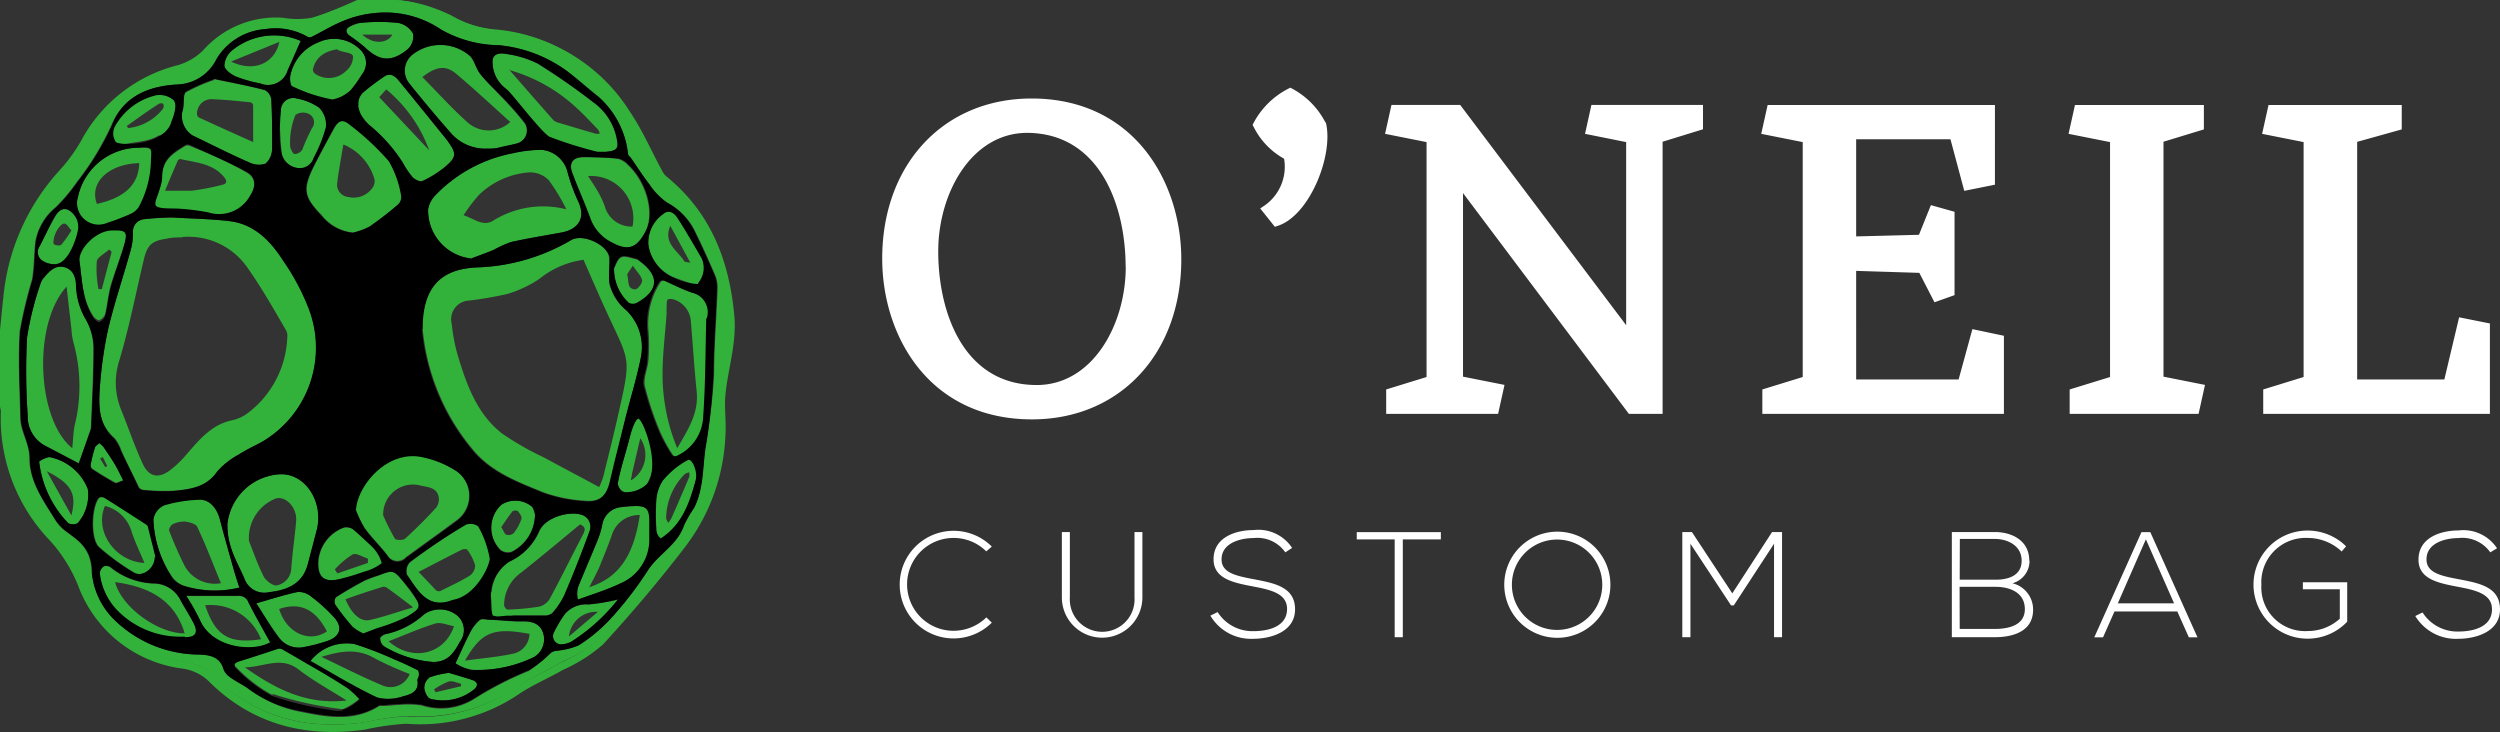 <svg xmlns="http://www.w3.org/2000/svg" viewBox="0 0 203.04 59.45"><rect x="0" y="0" width="203.04" height="59.45" fill="#333333" stroke="none"/><defs><style>.cls-1, .cls-3 { fill: none; } .cls-2 { clip-path: url(#clip-path); fill: #32b23a; } .cls-3 { stroke: #32b23a; stroke-miterlimit: 10; stroke-width: 0.6px; } .cls-4, .cls-5 { fill-rule: evenodd; } .cls-5 { fill: #000; } .cls-6 { fill: #fff; }</style><clipPath id="clip-path"><path class="cls-1" d="M0 0h203.04v59.45H0z"/></clipPath></defs><title>logo003</title><g id="Layer_2" data-name="Layer 2"><g class="cls-2"><path class="cls-3" d="M32.29.31a11.2 11.2 0 0 1 1.52.24 12.53 12.53 0 0 1 2.76 1 9.45 9.45 0 0 0 3.87 1.22 13.93 13.93 0 0 1 10.49 6.5c1 1.48 1.7 3.12 2.55 4.68a2 2 0 0 0 .43.6c3.52 2.83 5 6.65 5.42 11 .23 2.24-.5 4.31-.71 6.46-.11 1.07.07 2.16 0 3.23a15.62 15.62 0 0 1-3.22 9c-2.09 2.73-4.32 5.36-6.65 7.9a12.79 12.79 0 0 1-3.17 2c-1.25.72-2.61 1.28-3.78 2.1a14 14 0 0 1-8.8 2.24 21.85 21.85 0 0 0-3.47.49c-4.73.64-8.94-.43-12.38-3.87a4.12 4.12 0 0 0-2.32-1.1 10.15 10.15 0 0 1-8.13-6.35 12.5 12.5 0 0 0-2.47-4A14 14 0 0 1 .37 33.42 2.44 2.44 0 0 0 .3 33v-6.18c.09-.85.16-1.7.26-2.54a17.42 17.42 0 0 1 4.38-10.11 14.15 14.15 0 0 0 1.91-2.59 12 12 0 0 1 7.68-6 5.15 5.15 0 0 0 2.17-1.27 7.62 7.62 0 0 1 6.24-2.57 7.22 7.22 0 0 0 2.43 0c1.3-.35 2.53-.92 3.8-1.39z"/><path class="cls-4" d="M14.22 9.29a2.63 2.63 0 0 0 .09-.35c0-.19-.26-.27-.29-.08a4.17 4.17 0 0 1-1.19 1.94.15.15 0 0 0 .17.2 2.18 2.18 0 0 0 .82-.62c.22-.27.22-.66.4-1a.14.14 0 0 0 0-.17M10 11.26c-.14 0-.51.12-.59 0-.14-.32.08-.68.16-1a.15.15 0 0 0-.29-.08c-.11.41-.35.84-.11 1.25s.56.16.82.15.19-.31 0-.3M41.51 49.77l-.74.08c-.14 0-.54.17-.6 0a5.35 5.35 0 0 1-.07-1.59.15.15 0 0 0-.3 0v.45a3.2 3.2 0 0 0 0 .59 1.71 1.71 0 0 0 .15.79.49.49 0 0 0 .46.14c.36 0 .73-.1 1.09-.14.19 0 .19-.32 0-.3"/><path class="cls-4" d="M32.16 0a11.06 11.06 0 0 1 1.52.23 12.51 12.51 0 0 1 2.77 1 9.44 9.44 0 0 0 3.88 1.17 13.93 13.93 0 0 1 10.51 6.47c1 1.47 1.71 3.11 2.57 4.67a2 2 0 0 0 .44.6c3.54 2.82 5 6.62 5.47 11 .24 2.24-.48 4.31-.68 6.46-.1 1.07.08 2.16 0 3.23a15.61 15.61 0 0 1-3.18 9c-2.08 2.74-4.3 5.38-6.62 7.92a12.84 12.84 0 0 1-3.16 2c-1.25.72-2.6 1.29-3.77 2.12a14 14 0 0 1-8.81 2.28 21.9 21.9 0 0 0-3.46.51c-4.73.66-8.94-.39-12.4-3.82a4.1 4.1 0 0 0-2.34-1.1 10.15 10.15 0 0 1-8.16-6.31 12.52 12.52 0 0 0-2.49-4A14 14 0 0 1 .38 33.25a2.53 2.53 0 0 0-.07-.44v-6.16c.08-.85.15-1.7.24-2.54A17.42 17.42 0 0 1 4.87 14a14.24 14.24 0 0 0 1.9-2.6 12 12 0 0 1 7.65-6 5.15 5.15 0 0 0 2.16-1.28 7.62 7.62 0 0 1 6.23-2.6 7.18 7.18 0 0 0 2.43 0A40.41 40.41 0 0 0 29 0zM7.49 46.6a6.19 6.19 0 0 0 2 3.91 9.89 9.89 0 0 0 6.69 2.65c.85 0 1.71.14 2 1.2a1.34 1.34 0 0 0 .53.64c.5.35 1.09.59 1.57 1a10.07 10.07 0 0 0 4.2 1.83c2.15.44 4.31.8 6.33-.49h.28c.46 0 .92-.08 1.38-.09a7.4 7.4 0 0 1 1.78.05 5.07 5.07 0 0 0 4.19-.48 28.43 28.43 0 0 1 4.5-2.32 9.54 9.54 0 0 0 1.77-1.5 1.06 1.06 0 0 1 .4-.16 5.9 5.9 0 0 0 1.89-.43 12.88 12.88 0 0 0 2.54-2.13 29.46 29.46 0 0 0 3-3.87c.88-1.38 2.5-2.13 3-3.77a11 11 0 0 1 .8-1.38c.77-1.51.7-3.17.92-4.79a48.79 48.79 0 0 0 .74-6.06c0-2.29.2-4.57.28-6.85a2.7 2.7 0 0 0-.15-1.11c-.54-1.28-1.12-2.54-1.73-3.78a5.25 5.25 0 0 0-2.19-2.21A5.63 5.63 0 0 1 52.76 15c-.53-.68-1-1.41-1.48-2.12-.08-.12-.24-.23-.26-.35a7.23 7.23 0 0 0-2.42-4.66c-.66-.54-1.3-1.11-2-1.65a11.13 11.13 0 0 0-6.05-2.53 9.77 9.77 0 0 1-4.71-1.27 8.09 8.09 0 0 0-5.41-1.35 8.67 8.67 0 0 0-2.43.59c-.93.37-1.8.9-2.7 1.35A.37.37 0 0 1 25 3a5.21 5.21 0 0 0-3.49-.62 5 5 0 0 0-3.95 2.42 3.7 3.7 0 0 1-3.24 2.08C12 7 10 7.86 9.05 10.15a22.87 22.87 0 0 1-2.81 4.62 14.3 14.3 0 0 1-1.72 2.05 4.64 4.64 0 0 0-1.65 2.76c-.13 1-.09 2.11-.28 3.14a37 37 0 0 0-1 4.19c-.14 2.32 0 4.66.05 7 0 1.13.75 2.09.74 3.31 0 1.93 1.18 3.5 2.15 5.09a3.58 3.58 0 0 0 .91.91c1 .74 2 1.41 2 3.36"/><path class="cls-4" d="M14 17.66c1.44.09 3.06.11 4.66.3 2 .25 3.33 1.63 4.37 3.23a18.36 18.36 0 0 1 2 3.71 8.86 8.86 0 0 1-3.78 11c-.61.35-1.25.66-1.83 1a6.19 6.19 0 0 0-1.74 1.37c-.89 1.29-2.21 1.45-3.53 1.58a16.23 16.23 0 0 1-2.48-.07.51.51 0 0 1-.37-.2c-.49-1-1-2-1.44-3a3.15 3.15 0 0 0-.55-1C8 34.46 8 33 8.11 31.48a33.82 33.82 0 0 1 .65-4.65c.52-2.2 1.25-4.35 1.86-6.53a5.43 5.43 0 0 0 .18-1.41 1 1 0 0 1 .93-1.09c.69-.08 1.4-.09 2.28-.14m.8 1.62c-.43 0-.87 0-1.3.11-1.19.17-1.55.52-1.83 1.69-.65 2.75-1.19 5.52-2 8.23a5.83 5.83 0 0 0 .17 4c.59 1.46 1.09 2.95 1.75 4.37.49 1.06 1.27 1.21 2.2.52a9 9 0 0 0 1.44-1.4c1-1.16 2-2.32 3.58-2.66a3.35 3.35 0 0 0 1.18-.5 8.07 8.07 0 0 0 3.33-6.21 1 1 0 0 0-.08-.57c-1-1.73-2-3.49-3.18-5.16a5.82 5.82 0 0 0-5.27-2.45M34.29 26.71c0-3.34 1.5-4.86 4.45-5a16 16 0 0 0 7.6-2.21c.94-.55 3 .36 3.13 1.42.09.68-.05 1.39 0 2.07a4.09 4.09 0 0 0 1.42 2.24 4.17 4.17 0 0 1 1.16 3.84c-.34 1.68-.85 3.32-1.27 5S50 37.39 49.6 39c-.28 1.24-.84 1.79-2.1 1.66a12.09 12.09 0 0 1-3.31-.66c-2.14-.87-4.36-1.69-5.86-3.59a17.79 17.79 0 0 1-4-9.73m13.06-5.58a7.29 7.29 0 0 0-3.6 1.56 9.67 9.67 0 0 1-2.57 1.21 30.61 30.61 0 0 1-3.11.54 1.52 1.52 0 0 0-1.42 1.91 14.4 14.4 0 0 0 .47 2.48c.72 2.41 1.56 4.81 3.63 6.42a23.89 23.89 0 0 0 3.34 1.91c1.49.81 3 1.6 4.53 2.43a6.39 6.39 0 0 0 .33-.83c.39-1.57.78-3.13 1.14-4.71 1.15-5.07 1.08-4.48-.8-8.55-.67-1.45-1.3-2.92-1.94-4.37M38.32 21a3.93 3.93 0 0 1-3.55-4 2.18 2.18 0 0 1 .55-1.14 11.77 11.77 0 0 1 6.28-3.43 10.93 10.93 0 0 1 2.4-.26A2.39 2.39 0 0 1 46.1 14a14.11 14.11 0 0 0 .82 2.27c.66 1.38.21 2.33-1.31 2.61s-2.76.47-4.12.78a9.17 9.17 0 0 0-1.41.64c-.58.24-1.17.45-1.76.67M46 17a15.7 15.7 0 0 0-1.42-2.35A2.1 2.1 0 0 0 43 14a6.54 6.54 0 0 0-4.08 1.81 12.4 12.4 0 0 0-1.27 1.67c.9.3 1.54.92 2.36.47A7.65 7.65 0 0 1 46 17M6.4 37.63c-.85-.45-1.86-1-2.85-1.5a2.69 2.69 0 0 1-1.3-2.42 51.68 51.68 0 0 1-.05-6.32A25.43 25.43 0 0 1 3.31 23a1.26 1.26 0 0 1 .28-.47c.45-.53 1-1.05 1.71-.84s.91.9.92 1.59A5.74 5.74 0 0 0 7 26a4.85 4.85 0 0 1 .58 2.23c0 2.16-.12 4.32-.2 6.47a1.13 1.13 0 0 1-.08.32l-.9 2.61m-1-14.34C2.62 26.34 3 34.11 5.87 36.4c.06-.59.08-1.2.18-1.79A13.22 13.22 0 0 0 6 27.95a6 6 0 0 1-.2-1.25c-.13-1.12-.26-2.24-.39-3.42M28.88 41.33c.1-1.89 2.51-4.89 5.41-4.24a8.11 8.11 0 0 1 2.79 1.16 2.47 2.47 0 0 1 0 4c-1.35 1-2.75 2-4.12 3a.94.94 0 0 1-1.51-.18c-.58-.76-1.28-1.43-1.84-2.2a9.34 9.34 0 0 1-.76-1.59m2.27.58a20.52 20.52 0 0 0 .95 1.89c.08.13.67.14.83 0 .88-.8 1.73-1.65 2.53-2.53a1.14 1.14 0 0 0 .19-.9c-.19-.8-1-.75-1.56-.91a2.42 2.42 0 0 0-2.94 2.44M28.7 18.89a3.74 3.74 0 0 1-2.57-1.42c-1.45-1.48-1.54-2.11-.61-4 .51-1 1.05-2 1.6-3 .41-.75.76-.84 1.4-.3a21.17 21.17 0 0 1 3.11 2.91 8.2 8.2 0 0 1 1 2.83.82.82 0 0 1-.25.67A26.69 26.69 0 0 1 30 18.41a5.7 5.7 0 0 1-1.32.48m-.8-7.12c-.18 1.08-.37 2.07-.49 3.07A1 1 0 0 0 28.3 16a1.86 1.86 0 0 0 1.94-.73.93.93 0 0 0 .18-.69 4.34 4.34 0 0 0-2.52-2.84M18.47 42.6a4.55 4.55 0 0 1 4.25-4.08c2.09-.11 3.64 2.24 3 4.57L25 45.81c-.36 1.39-1.35 2.09-3.13 2.28a1.71 1.71 0 0 1-2-1.05c-.54-1.32-1.43-2.52-1.4-4.44m1.75 1.34c.28.69.67 1.83 1.2 2.89.18.35.8.79 1.07.71a1.45 1.45 0 0 0 1.16-1.28c.09-1.31.29-2.62.4-3.93.1-1.08-.84-2.09-1.66-1.84a3.45 3.45 0 0 0-2.17 3.46M39.71 12.07a3.72 3.72 0 0 1-3-1.17q-1.76-2-3.44-4.09a1.66 1.66 0 0 1 .3-2.41 3.66 3.66 0 0 1 4.65.2c.35.39.46 1 .79 1.42.48.62 1.07 1.16 1.6 1.74a25.53 25.53 0 0 1 2 2.26 1.1 1.1 0 0 1-.71 1.66c-.45.12-.9.23-1.35.31s-.7.08-.87.1m-5.39-5.84c1.24 1.25 2.38 2.52 3.65 3.66a2.58 2.58 0 0 0 3.5 0C40 8.61 38.55 7.26 37.06 6c-.85-.72-1.63-.63-2.77.27M57.42 25.87c-.07 2.57-.06 5.28-.25 8a3.66 3.66 0 0 1-2.17 3.2.36.36 0 0 1-.33-.1 12.49 12.49 0 0 1-1-1.79 25.53 25.53 0 0 1-1.29-3.82c-.14-.66.24-1.41.29-2.13a14.47 14.47 0 0 0 0-2.35 6.28 6.28 0 0 1 1-4 .36.36 0 0 1 .33-.08c.78.32 1.53.72 2.33 1a1.62 1.62 0 0 1 1.17 2.08M55 36.4c.85-1.46 1.77-2.84 1.58-4.64s-.31-3.77-.47-5.65a2 2 0 0 0-1.3-1.76c-.19-.07-.52-.12-.6 0s-.06.42-.07.64 0 .33 0 .49c-.12 1.64-.33 3.28-.33 4.91a15.62 15.62 0 0 0 1.19 6M28.8 8.55a5.24 5.24 0 0 1 .69-1.05 19 19 0 0 1 1.67-1.27c.47-.33.86-.1 1.17.26 1.3 1.58 2.59 3.18 3.88 4.77l.1.13c.79 1.08.79 1.35-.21 2.19a8.54 8.54 0 0 1-1.79 1.11c-.18.09-.61-.11-.79-.3a6.54 6.54 0 0 1-.8-1.18A12.86 12.86 0 0 0 30 10.16a9.09 9.09 0 0 1-1.2-1.61m2-.66l4.06 4.32a11.5 11.5 0 0 0-3.49-4.95l-.57.63M44.67 11.41c-.83-.75-3.08-3.84-3.52-4.17A2.74 2.74 0 0 1 40 5c0-.64.58-.7 1-.62a8.29 8.29 0 0 1 2.64.78 52.83 52.83 0 0 1 4.53 3.15 4.75 4.75 0 0 1 1.88 2.82c.21.94.08 1.11-.89 1.21h-.63c0 .07-3-.16-3.86-.91m-3.34-5.8c1.28 1.47 2.44 2.8 3.61 4.12a.89.89 0 0 0 .4.21c1 .3 2 .6 3 .89a1 1 0 0 0 .37 0 1.1 1.1 0 0 0-.15-.34c-.58-.6-1.14-1.21-1.75-1.76a13.28 13.28 0 0 0-5.47-3.07M17.39 6.43c1.55.32 2.84.56 4.11.9a1 1 0 0 1 .53.79c.07 1.32.11 2.64.06 4a1.61 1.61 0 0 1-.54 1.2 1.79 1.79 0 0 1-1.35-.12c-1.54-.68-3-1.44-4.56-2.17a1.88 1.88 0 0 1-.85-1.82c0-.14.07-.27.09-.41.07-.45 0-1.14.23-1.3a14.39 14.39 0 0 1 2.28-1m3.17 5.11V8.53a.32.32 0 0 0-.21-.22c-1-.1-2-.21-3.06-.25A1.17 1.17 0 0 0 16 9.26a.35.35 0 0 0 .15.28c1.45.67 2.9 1.32 4.41 2M47.53 12.78c.9 0 1.8 0 2.69.14a1.6 1.6 0 0 1 .76.48c1.4 1.27 2.25 3.84 1.42 5.42-.72 1.37-1.44 1.63-2.78.89a3.5 3.5 0 0 1-1.7-1.89c-.44-1.21-1-2.39-1.43-3.6-.37-1 0-1.49 1-1.44m.27 1.52c.28.44.54.81.77 1.21a7.83 7.83 0 0 1 .59 1.25 2.24 2.24 0 0 0 2.25 1.64 3.43 3.43 0 0 0-3.61-4.1M19.44 47.72a8.48 8.48 0 0 1-4.53-.16 2.05 2.05 0 0 1-.88-.64 9.08 9.08 0 0 1-1.58-4.73 1.52 1.52 0 0 1 .87-1.19 11.29 11.29 0 0 1 2.84-.46c.82 0 1.45.68 1.69 1.61.36 1.39.76 2.78 1.15 4.16.13.45.28.9.43 1.36m-1.49-.31c-.63-1.54-1.22-3.08-1.92-4.57-.12-.26-.67-.39-1-.43a2.07 2.07 0 0 0-1 .22c-.15.07-.33.39-.28.52.38 1 .79 1.92 1.25 2.85a2.81 2.81 0 0 0 3 1.41M12.33 17a8.3 8.3 0 0 0 .83-2.55c0-1.47.92-2 1.9-2.6a.43.43 0 0 1 .35 0c1.59.64 3.13 1.3 4.59 2.15.77.41.8 1.15.31 1.9a2.88 2.88 0 0 1-3.42 1.4 19 19 0 0 0-2.34-.3H12.3m1.09-1.51h2.18a20.59 20.59 0 0 0 2.52-.49c.33-.07.37-.31.11-.62-.94-1.13-2.31-1.17-3.58-1.47 0 0-.15.07-.18.13-.34.78-.67 1.56-1 2.37M40.12 50l-.2-1.58a3.25 3.25 0 0 1 1.48-2.82 4.78 4.78 0 0 0 2.4-2.43c.5-1.21 2.6-1.74 3.58-1.34a1 1 0 0 1 .55 1.27q-1 2.64-2.06 5.22a6 6 0 0 1-1 1.48 1 1 0 0 1-.68.18h-4.07m7-7.4c-1.59 1.31-3.17 2.64-4.79 3.92a3.24 3.24 0 0 0-1.39 2.65c0 .12.18.36.27.36a21 21 0 0 0 2.58-.24 1.4 1.4 0 0 0 .86-.64c.93-1.72 1.78-3.47 2.69-5.2.2-.38.25-.63-.23-.84M40.11 45a3.94 3.94 0 0 1-3.3 3.74c-2.06.8-2.85-.78-3.74-2.06a1.05 1.05 0 0 1 .23-1q2.2-1.68 4.54-3.1a1.08 1.08 0 0 1 1 .13A22.88 22.88 0 0 1 40.11 45M34 46.45c.51.54.95 1 1.41 1.49a.38.38 0 0 0 .35.06c.8-.4 1.62-.77 2.38-1.24a1.05 1.05 0 0 0 .45-.84 4 4 0 0 0-.64-1.27c0-.07-.33-.07-.46 0-1.15.58-2.29 1.18-3.5 1.8M11.45 12c.91 0 .93.07.86.95a8.24 8.24 0 0 1-1 3.9 1.54 1.54 0 0 1-.64.54 17.47 17.47 0 0 1-1.92.74A1.75 1.75 0 0 1 6.33 16a5.07 5.07 0 0 1 5.12-4m-3.58 4.56c2.27-.5 3.39-1.58 3.44-3.31-2.49.06-4.09 1.58-3.44 3.31M46.75 48.48a5.09 5.09 0 0 1 .19-.78c.53-1.28 1.08-2.55 1.6-3.84a7.87 7.87 0 0 0 .36-1.16 1.72 1.72 0 0 1 1.68-1.52c.32 0 .64-.07 1-.08.92 0 1.21.23 1.22 1.19v1.47a3.85 3.85 0 0 1-2.33 3.61c-1.12.54-2.32.89-3.49 1.33l-.16-.22m1-.78c2.28-.72 3.63-2.36 4.14-5.87a2.3 2.3 0 0 0-2.25 1.57c-.3.87-.66 1.73-1 2.58-.24.56-.54 1.1-.86 1.73M27 8.38c-1.21-.49-2.25-.89-3.25-1.37-.16-.07-.23-.54-.18-.79a3.68 3.68 0 0 1 2.28-2.78 3 3 0 0 1 3.44.61 1.47 1.47 0 0 1 .1 2 9.46 9.46 0 0 1-.93 1.3 11 11 0 0 1-1.45 1m.4-4.35c-1.76.26-1.91 1.38-2 1.63a.46.46 0 0 0 .19.37 2 2 0 0 0 2.54-.27 1.49 1.49 0 0 0 .53-1.16c-.1-.36-.95-.29-1.3-.57M57 23.32c-.83-.29-1.6-.54-2.35-.83a3.43 3.43 0 0 1-2-2.64 2.84 2.84 0 0 1 1.19-2.49c.46-.44.92-.08 1.15.27.72 1.08 1.36 2.21 2 3.33a3 3 0 0 1 0 2.37m-2.55-5c-.6 1.45.59 2 1.13 2.88.05.08.25.07.5.13l-1.63-3M22.13 56.44a11.7 11.7 0 0 1-2.89-2.2c-.33-.27-.19-.48.21-.61 1-.32 2.06-.67 3.09-1a.51.51 0 0 1 .36 0c.68.38 1.35.76 2 1.16 1.12.67 2.23 1.33 3.32 2a6.83 6.83 0 0 1 1 .93 5.41 5.41 0 0 1-1.39.88 30.13 30.13 0 0 1-5.68-1.24m6 .53c-1.37-.87-2.71-1.6-3.89-2.51-1.43-1.11-2.79-.21-4.37-.18 2.56 1.81 5.07 3.06 8.27 2.69M9.22 18.58c1 0 1.17.21.89 1.19S9.35 22 9 23.13c-.22.78-.28 1.6-.47 2.39a.88.88 0 0 1-.49.49c-.1 0-.36-.18-.46-.34-.92-1.38-.91-3-1.14-4.56-.14-1 1.36-2.6 2.74-2.54m-.14 1.85l-.18-.16c-.36.35-1 .65-1 1A8.36 8.36 0 0 0 8 23.48h.27l.79-3M15 51.75a7.14 7.14 0 0 1-5.35-2 5.18 5.18 0 0 1-1.56-3.17.76.76 0 0 1 .33-.58.61.61 0 0 1 .54.08 5.89 5.89 0 0 0 3.47 1.32 2.45 2.45 0 0 1 2.21 1.31c.35.66.76 1.28 1.1 1.94s.16 1.15-.73 1.13m-.01-.34c-.83-2.78-3-3.8-5.65-4.16.5 2 3.47 4.18 5.65 4.16M25.21 53.7a3.74 3.74 0 0 1 3.59-1.4 27.83 27.83 0 0 1 3.26 1.26c.62.25 1.23.54 1.83.84.1 0 .14.27.14.41s-.14.3-.12.44c.15.91-.55 1.15-1.16 1.29a3.64 3.64 0 0 1-2.12.1c-1.85-.87-3.6-1.94-5.43-3m.89-.3c1.74.83 3.32 1.64 5 2.34a1.66 1.66 0 0 0 2.18-.94 25.89 25.89 0 0 1-2.83-1.27c-1.38-.81-2.73-.62-4.3-.13M24.41 3.32c-.36.8-.69 1.59-1.05 2.36a1.66 1.66 0 0 1-2.24 1.09 10.87 10.87 0 0 1-2-.57c-.38-.17-.91-.57-.92-.89a1.72 1.72 0 0 1 .66-1.25 5.4 5.4 0 0 1 5.52-.75M18.77 5c1.81.89 3.54.18 3.92-1.6L18.77 5M20.81 49c1.19-.34 2.28-.7 3.4-.93a1.61 1.61 0 0 1 1.1.39 13.69 13.69 0 0 1 1.83 1.67c.73.81.52 1.55-.49 1.91a14.33 14.33 0 0 1-2 .52 2 2 0 0 1-2-.8c-.69-.92-1.27-1.92-1.82-2.76m5.72 2.28c-.83-1.6-2-2.46-3.88-1.82.59 1.93 2.43 2.8 3.88 1.82M37 53.88c.4-.85.77-1.71 1.2-2.53a3.17 3.17 0 0 1 .79-1c.16-.13.49-.05.74 0 .9 0 1.8.15 2.69.13s1.44.24 1.67.89a1.69 1.69 0 0 1-.69 2 10.46 10.46 0 0 1-5.1 1.03 3.55 3.55 0 0 1-1.3-.52m.79-.23c1.45-.2 2.71-.3 3.94-.57a1.68 1.68 0 0 0 1.27-1.6c-2.92-.54-3.89-.17-5.23 2.16M31.57 45.73a13.88 13.88 0 0 1-4 1.32c-1.31.29-1.79-.24-1.69-1.58a3.2 3.2 0 0 1 2.07-2.62 1 1 0 0 1 .74.13 16.22 16.22 0 0 1 2.91 2.74m-4.4.54l.2.31 2.48-.85v-.35c-.42-.13-.94-.48-1.23-.35a7 7 0 0 0-1.46 1.23M29.46 51.47a3.4 3.4 0 0 1-.83-.52 18.22 18.22 0 0 1-1.42-1.82.62.62 0 0 1 .07-.6c.76-.49 1.55-.94 2.34-1.36a10.54 10.54 0 0 1 1.1-.41c1.23-.48 1.23-.49 2.08.56.21.26.42.53.62.8.81 1.14.84 1.25-.38 2a14.35 14.35 0 0 1-2.38.93l-1.21.45m4.07-2.2c-.8-.61-1.44-1.1-2.1-1.57a.46.46 0 0 0-.36-.06c-1 .31-2 .63-3 1 .5 1.21 1.24 1.87 2 1.68 1.1-.25 2.16-.63 3.43-1M12.63 45.26c0 .9-1 1.66-1.72 1.24a18.63 18.63 0 0 1-2.84-2.07c-.7-.62-.64-3.23 0-4a.5.5 0 0 1 .47 0c1.16.72 2.3 1.46 3.44 2.2a.24.24 0 0 1 .09.13l.58 2.5M8.52 41.1c-.88 2.06.85 4.51 3.21 4.62-.36-.87-.79-1.73-1.07-2.63a3 3 0 0 0-2.14-2M22.72 10.55c0-.55 0-1.09.1-1.62A1 1 0 0 1 24.1 8a4.69 4.69 0 0 1 1.84.76 2 2 0 0 1 .57 1.57 11.39 11.39 0 0 1-1 2.51 1.17 1.17 0 0 1-1.36.82 1.52 1.52 0 0 1-1.29-1.42c-.06-.56-.08-1.12-.11-1.66m.82 1.36c.06.22.23.56.36.57a.79.79 0 0 0 .62-.35 16.55 16.55 0 0 1 .78-1.74.76.76 0 0 0-.25-1.17 1.1 1.1 0 0 0-1.08.08 5.72 5.72 0 0 0-.43 2.58M9.92 11.76c-.15-.09-.46-.17-.5-.31-.1-.41-.25-1-.07-1.27a5.16 5.16 0 0 1 3.34-2.52 1.74 1.74 0 0 1 1.41.39c.42.44.19 1.05-.22 1.52 0 0-.08.06-.09.09-.56 2-2.34 1.69-3.87 2.1m.37-1.53l.12.17a4.11 4.11 0 0 0 2.84-1.59.43.43 0 0 0 0-.38.35.35 0 0 0-.34 0c-.91.57-1.74 1.19-2.61 1.8M3.18 37.48a2.15 2.15 0 0 1 .8-.36 4.2 4.2 0 0 1 3.15 2.61 3.5 3.5 0 0 1-.82 2.78.82.82 0 0 1-.77 0 8.61 8.61 0 0 1-2.36-5m.62.76l2 3.59c.45-1.8 0-2.56-2-3.59M35.08 53.76a9 9 0 0 1-3.9-1.27.82.82 0 0 1-.3-.64c0-.12.29-.32.48-.35a6.71 6.71 0 0 0 3.09-1.6 2.25 2.25 0 0 1 2.56 0 1.55 1.55 0 0 1 .35 2.21c-.46.83-.94 1.7-2.27 1.65m-3.53-1.68c1.91 1.69 4.53 1.09 5.31-1.22-.51-.09-1.07-.35-1.51-.22-1.28.39-2.51.94-3.8 1.44M53.31 44v-1.1a16.81 16.81 0 0 1 0-2.22 3.29 3.29 0 0 1 .54-1.68 21.1 21.1 0 0 1 2.06-2c.93.55.78 1.26.6 2-.47 1.86-1.11 3.64-2.82 4.76l-.37.23m.79-1.85l.15.33a2.3 2.3 0 0 0 .27-.38q.74-1.68 1.45-3.36a1.16 1.16 0 0 0 0-.37 1.13 1.13 0 0 0-.36.14 5.16 5.16 0 0 0-1.52 3.6M27.85 2.45a5.39 5.39 0 0 1 1.42-.59 15 15 0 0 1 3.07 0 1.78 1.78 0 0 1 1.21.88A1.43 1.43 0 0 1 33.11 4c-1.3 1.05-2.26 1-3.48-.17a14.48 14.48 0 0 0-1.24-.94l-.54-.44m1.57.36c.85.79 2 .77 2.45 0h-2.46M51.53 33.66a4.48 4.48 0 0 1 1.05 5.57c-.34.52-1.2.73-1.85 1 0 0-.6-.73-.55-1 .22-1.18.61-2.33.91-3.49.17-.66.29-1.33.44-2M51.27 39a2.42 2.42 0 0 0 .73-3.41l-.68 2.92c0 .13-.05.27-.08.45M15.14 48.41h4.19a.81.81 0 0 1 .86.54c.55 1.1 1.16 2.16 1.76 3.24-1.4.81-4.75.49-5.71-1.82a17.54 17.54 0 0 0-1.09-1.93m1.51.72c.86 2.52 1.94 3.13 4.54 2.76a4.38 4.38 0 0 0-4.54-2.76"/><path class="cls-4" d="M43.45 41.81a3.43 3.43 0 0 1-1.92 3 1 1 0 0 1-.88-.16 2.57 2.57 0 0 1 .07-3.7 2.13 2.13 0 0 1 2.51.24 1.86 1.86 0 0 1 .22.62m-2.74 1c.19.3.26.56.42.62a.64.64 0 0 0 .59-.13 4 4 0 0 0 .63-1.15c.06-.17-.14-.45-.28-.63a.45.45 0 0 0-.44 0c-.32.4-.6.83-.91 1.27M6.65 18.45c-.19 1.17-.94 2.88-2.14 3a1.78 1.78 0 0 1-1.09-.3.83.83 0 0 1-.2-1.15c.43-.8.81-1.64 1.27-2.42s1-.76 1.55-.09a7.28 7.28 0 0 1 .61 1m-.84.24c-.23-.26-.37-.54-.56-.57s-.39.22-.52.39a2.3 2.3 0 0 0-.33.72c-.05.19-.11.51 0 .58s.51.15.6 0a9.69 9.69 0 0 0 .82-1.17M50.22 48.67a15.22 15.22 0 0 1-3.8 3.45 1.94 1.94 0 0 1-.72.22.67.67 0 0 1-.69-1 9.66 9.66 0 0 1 .89-1.49 2.29 2.29 0 0 1 1.9-.75 15.69 15.69 0 0 0 2.41-.41m-4 3l2.35-2a2.22 2.22 0 0 0-2.35 2M49.87 21.83c.13-.23.27-.77.59-.92s.82.08 1.24.16a.8.8 0 0 1 .28.18c1.62 1.2 1.54 2.43-.24 3.4a.73.73 0 0 1-.65 0 3.79 3.79 0 0 1-1.21-2.77m1.51-.3c-.23.39-.49.65-.44.79.14.41-.06 1.11.64 1.13.2 0 .6-.51.56-.73-.07-.37-.41-.69-.76-1.2M36.52 54.64c.54.17 1.2.36 1.86.57.49.16.43.51.13.76a4 4 0 0 1-3.56.78c-.23-.05-.48-.58-.49-.9a1.06 1.06 0 0 1 .44-.84 7.39 7.39 0 0 1 1.62-.37m.92 1.11v-.22c-.32-.07-.68-.26-1-.18a5.55 5.55 0 0 0-1.19.64l.13.23 2-.47M10 39c-.29.09-.53.25-.64.19-.64-.35-1.26-.73-1.87-1.13a.42.42 0 0 1-.12-.36 12.71 12.71 0 0 1 .35-1.39c0-.14.23-.24.35-.36a2.73 2.73 0 0 1 .32.33c.32.46.63.92.92 1.4s.4.76.69 1.32m-1.65-1.88l-.22.12.42.7.16-.09-.36-.73"/><path class="cls-5" d="M7.49 46.6c0-2-1-2.62-2-3.36a3.58 3.58 0 0 1-.91-.91c-1-1.59-2.15-3.17-2.15-5.09 0-1.21-.71-2.17-.74-3.31-.07-2.33-.2-4.67-.05-7a36.79 36.79 0 0 1 1-4.19c.19-1 .15-2.1.28-3.14a4.64 4.64 0 0 1 1.65-2.76 14.3 14.3 0 0 0 1.72-2.05 22.87 22.87 0 0 0 2.81-4.62C10 7.86 12 7 14.37 6.86a3.7 3.7 0 0 0 3.24-2.08 5 5 0 0 1 3.95-2.42A5.21 5.21 0 0 1 25 3a.37.37 0 0 0 .3 0c.9-.45 1.77-1 2.7-1.35a8.67 8.67 0 0 1 2.42-.59 8.09 8.09 0 0 1 5.41 1.34 9.77 9.77 0 0 0 4.71 1.27 11.13 11.13 0 0 1 6.05 2.52c.66.54 1.3 1.11 2 1.65A7.23 7.23 0 0 1 51 12.5c0 .13.17.23.26.35.49.71.95 1.44 1.48 2.12a5.63 5.63 0 0 0 1.41 1.48 5.25 5.25 0 0 1 2.19 2.21c.61 1.24 1.18 2.51 1.73 3.78a2.7 2.7 0 0 1 .15 1.11c-.08 2.28-.25 4.57-.28 6.86a48.79 48.79 0 0 1-.65 6.06c-.22 1.62-.15 3.29-.92 4.79a11 11 0 0 0-.8 1.38c-.55 1.64-2.17 2.39-3 3.77a29.46 29.46 0 0 1-3 3.87A12.88 12.88 0 0 1 47 52.41a5.9 5.9 0 0 1-1.85.45 1.06 1.06 0 0 0-.4.16 9.58 9.58 0 0 1-1.8 1.41 28.34 28.34 0 0 0-4.5 2.32 5.07 5.07 0 0 1-4.19.48 7.4 7.4 0 0 0-1.78-.05c-.46 0-.92.06-1.38.09h-.28c-2 1.29-4.18.93-6.33.49A10.07 10.07 0 0 1 20.25 56c-.49-.37-1.07-.62-1.57-1a1.34 1.34 0 0 1-.53-.64c-.3-1.05-1.16-1.16-2-1.2a9.9 9.9 0 0 1-6.69-2.65 6.19 6.19 0 0 1-2-3.91M14 17.66c-.88 0-1.58.06-2.28.14a1 1 0 0 0-.92 1.09 5.38 5.38 0 0 1-.18 1.41c-.61 2.18-1.34 4.33-1.86 6.53a33.82 33.82 0 0 0-.65 4.65C8 33 8 34.46 9.26 35.61a3.15 3.15 0 0 1 .55 1c.48 1 1 2 1.44 3a.51.51 0 0 0 .37.2 16.35 16.35 0 0 0 2.48.07c1.33-.13 2.65-.29 3.53-1.58a6.2 6.2 0 0 1 1.74-1.37c.58-.39 1.22-.69 1.83-1A8.86 8.86 0 0 0 25 24.9a18.36 18.36 0 0 0-2-3.71c-1-1.59-2.34-3-4.37-3.23-1.6-.19-3.22-.21-4.66-.3m20.29 9.05a17.78 17.78 0 0 0 4 9.73c1.5 1.9 3.73 2.72 5.86 3.59a12.13 12.13 0 0 0 3.32.68c1.26.13 1.82-.43 2.1-1.66.38-1.66.81-3.3 1.23-5s.93-3.3 1.27-5a4.17 4.17 0 0 0-1.16-3.84A4.09 4.09 0 0 1 49.51 23c-.1-.68 0-1.39 0-2.07-.15-1.07-2.19-2-3.13-1.42a16.07 16.07 0 0 1-7.6 2.21c-3 .11-4.46 1.62-4.45 5m4-5.75c.59-.22 1.18-.43 1.76-.67a9.12 9.12 0 0 1 1.41-.64c1.36-.31 2.75-.52 4.12-.78s2-1.24 1.3-2.61A14.25 14.25 0 0 1 46.1 14a2.39 2.39 0 0 0-2.1-1.83 11 11 0 0 0-2.38.29 11.77 11.77 0 0 0-6.28 3.43 2.17 2.17 0 0 0-.57 1.11 3.93 3.93 0 0 0 3.55 4M6.4 37.63c.31-.87.63-1.75.94-2.63a1.1 1.1 0 0 0 .08-.33c.08-2.16.21-4.32.2-6.47A4.85 4.85 0 0 0 7 26a5.73 5.73 0 0 1-.83-2.69c0-.69-.18-1.39-.92-1.6S4 22 3.58 22.53a1.26 1.26 0 0 0-.28.47 25.52 25.52 0 0 0-1.1 4.4 51.88 51.88 0 0 0 .05 6.32 2.69 2.69 0 0 0 1.3 2.42c1 .55 2 1.05 2.85 1.5m22.47 3.7a9.42 9.42 0 0 0 .76 1.6c.56.77 1.25 1.44 1.84 2.2a.94.94 0 0 0 1.53.16c1.37-1 2.77-2 4.12-3a2.47 2.47 0 0 0 0-4 8.1 8.1 0 0 0-2.79-1.16c-2.9-.65-5.31 2.35-5.41 4.24m-.22-22.49a5.65 5.65 0 0 0 1.3-.48 26.69 26.69 0 0 0 2.33-1.81.82.82 0 0 0 .25-.67 8.2 8.2 0 0 0-1-2.83 21.07 21.07 0 0 0-3.11-2.91c-.64-.55-1-.45-1.4.3-.55 1-1.09 2-1.6 3-.93 1.85-.84 2.48.61 4a3.74 3.74 0 0 0 2.57 1.42M18.47 42.6c0 1.92.86 3.12 1.4 4.44a1.71 1.71 0 0 0 2 1.05c1.77-.19 2.76-.89 3.13-2.28l.71-2.72c.61-2.33-.94-4.68-3-4.57a4.55 4.55 0 0 0-4.25 4.08m21.25-30.53c.17 0 .53 0 .87-.1s.91-.19 1.35-.31a1.1 1.1 0 0 0 .72-1.66 26 26 0 0 0-2-2.26C40.09 7.16 39.5 6.62 39 6c-.33-.42-.44-1-.79-1.42a3.66 3.66 0 0 0-4.65-.2 1.66 1.66 0 0 0-.31 2.41q1.67 2.09 3.44 4.1a3.72 3.72 0 0 0 3 1.17m17.71 13.8a1.62 1.62 0 0 0-1.17-2.08c-.8-.26-1.55-.66-2.33-1a.36.36 0 0 0-.33.08 6.29 6.29 0 0 0-1 4 14.36 14.36 0 0 1 0 2.35c0 .72-.44 1.48-.29 2.13a25.58 25.58 0 0 0 1.29 3.82 12.44 12.44 0 0 0 1 1.79.36.36 0 0 0 .33.1 3.66 3.66 0 0 0 2.21-3.22c.19-2.7.18-5.42.25-8M29.09 8.54a2.47 2.47 0 0 0 .91 1.62 12.88 12.88 0 0 1 2.72 3.07 6.54 6.54 0 0 0 .8 1.18c.18.19.61.39.79.3a8.54 8.54 0 0 0 1.8-1.12c1-.84 1-1.11.21-2.19l-.1-.13c-1.29-1.59-2.57-3.19-3.87-4.77-.3-.37-.7-.6-1.17-.26a19 19 0 0 0-1.67 1.26 1.22 1.22 0 0 0-.39 1.05m19.43 3.78h.63c1-.09 1.1-.26.89-1.21A4.75 4.75 0 0 0 48.2 8.3a52.83 52.83 0 0 0-4.53-3.15A8.3 8.3 0 0 0 41 4.36c-.4-.08-1 0-1 .62a2.74 2.74 0 0 0 1.12 2.26c.44.33 2.91 3.58 3.52 3.87a32.17 32.17 0 0 0 3.86 1.21M17.39 6.43a14.47 14.47 0 0 0-2.28 1c-.25.16-.16.85-.23 1.3 0 .14-.06.27-.09.41a1.88 1.88 0 0 0 .86 1.86c1.52.73 3 1.49 4.56 2.17a1.79 1.79 0 0 0 1.35.12 1.61 1.61 0 0 0 .54-1.2c0-1.32 0-2.64-.06-4a1 1 0 0 0-.53-.79c-1.27-.33-2.57-.57-4.11-.9m30.14 6.34c-1 0-1.42.45-1 1.44.45 1.21 1 2.39 1.43 3.6a3.5 3.5 0 0 0 1.7 1.89c1.34.74 2.06.48 2.78-.89.83-1.58 0-4.15-1.42-5.42a1.59 1.59 0 0 0-.76-.48c-.89-.1-1.79-.1-2.69-.14M19.44 47.72c-.15-.46-.3-.91-.43-1.36-.39-1.39-.79-2.77-1.15-4.16-.24-.94-.87-1.66-1.69-1.61a11.29 11.29 0 0 0-2.84.46 1.52 1.52 0 0 0-.87 1.15A9.08 9.08 0 0 0 14 46.93a2 2 0 0 0 .88.64 8.48 8.48 0 0 0 4.53.16m-6.78-31.08c.15.35 1.18.25 1.95.3a18.6 18.6 0 0 1 2.34.3 2.88 2.88 0 0 0 3.42-1.4c.49-.74.46-1.48-.31-1.9-1.5-.8-3.07-1.47-4.61-2.18a.43.43 0 0 0-.35 0c-1 .61-1.93 1.13-1.9 2.6 0 .84-.68 1.9-.53 2.25M40.12 50c.24.14.76 0 1.17 0h2.85a1 1 0 0 0 .68-.18 6 6 0 0 0 1-1.48q1.11-2.58 2.06-5.22a1 1 0 0 0-.55-1.27c-1-.4-3.08.13-3.58 1.34a4.78 4.78 0 0 1-2.4 2.43 3.25 3.25 0 0 0-1.48 2.82c.06.49 0 1.44.2 1.58m-.31-4.71a8.08 8.08 0 0 0-.93-2.57 1.08 1.08 0 0 0-1-.12Q35.5 44 33.26 45.66a1.05 1.05 0 0 0-.23 1c.89 1.28 1.68 2.87 3.74 2.06 1.94-.32 3.09-2.95 3-3.44M11.45 12a5.07 5.07 0 0 0-5.12 4 1.75 1.75 0 0 0 2.37 2.1 17.27 17.27 0 0 0 1.92-.74 1.53 1.53 0 0 0 .64-.54 8.23 8.23 0 0 0 1-3.9c.07-.88.06-1-.86-.95M46.91 48.7c1.17-.43 2.37-.79 3.49-1.33a3.85 3.85 0 0 0 2.33-3.61v-1.47c0-1-.3-1.23-1.22-1.19-.32 0-.65 0-1 .08a1.72 1.72 0 0 0-1.61 1.52 7.87 7.87 0 0 1-.36 1.16c-.53 1.28-1.08 2.56-1.6 3.84a2.27 2.27 0 0 0 0 1M27 8.08a3.11 3.11 0 0 0 1.45-.72 9.32 9.32 0 0 0 .93-1.3 1.47 1.47 0 0 0-.1-2 3 3 0 0 0-3.44-.61 3.67 3.67 0 0 0-2.28 2.78c0 .25 0 .72.18.79A13.7 13.7 0 0 0 27 8.08M56.69 23a1.93 1.93 0 0 0 .31-2c-.66-1.12-1.3-2.25-2-3.33-.23-.34-.68-.7-1.15-.27a2.84 2.84 0 0 0-1.19 2.49 3.43 3.43 0 0 0 2 2.64 5.09 5.09 0 0 0 2.05.54m-28.9 34.56a1.37 1.37 0 0 0 .39-.12 4.17 4.17 0 0 0 1-.7 6.84 6.84 0 0 0-1-.93c-1.09-.71-2.21-1.37-3.32-2-.67-.4-1.34-.78-2-1.16a.5.5 0 0 0-.36 0c-1 .33-2.05.68-3.09 1-.4.12-.53.34-.21.61a11.72 11.72 0 0 0 2.89 2.2 26 26 0 0 0 4.73 1.13 2.86 2.86 0 0 0 .95.06m-18.59-39c-1.38-.06-2.89 1.55-2.74 2.54.23 1.55.22 3.18 1.14 4.56.11.16.37.38.46.34a.88.88 0 0 0 .49-.5c.19-.79.25-1.61.47-2.39.31-1.13.75-2.23 1.07-3.36s.08-1.21-.9-1.19M15 51.75c.89 0 1.13-.34.73-1.13s-.75-1.28-1.1-1.94a2.45 2.45 0 0 0-2.21-1.31A5.88 5.88 0 0 1 9 46.06a.61.61 0 0 0-.58-.06.76.76 0 0 0-.31.56 5.17 5.17 0 0 0 1.55 3.14 7.15 7.15 0 0 0 5.35 2m10.2 2c1.82 1 3.57 2.08 5.42 2.95a3.65 3.65 0 0 0 2.12-.1c.6-.14 1.3-.38 1.15-1.29 0-.14.12-.29.12-.44s0-.36-.14-.41c-.6-.3-1.21-.59-1.83-.84a28 28 0 0 0-3.26-1.26 3.73 3.73 0 0 0-3.59 1.39m-.78-50.38a5.41 5.41 0 0 0-5.53.75 1.72 1.72 0 0 0-.66 1.25c0 .32.54.72.92.89a10.88 10.88 0 0 0 2 .57 1.66 1.66 0 0 0 2.23-1.09c.36-.77.69-1.56 1.05-2.36M20.81 49c.55.85 1.13 1.85 1.82 2.76a2 2 0 0 0 2 .8 14.16 14.16 0 0 0 2-.52c1-.36 1.22-1.11.49-1.91a13.63 13.63 0 0 0-1.83-1.66 1.61 1.61 0 0 0-1.1-.39c-1.12.23-2.21.59-3.4.93M37 53.87a3.56 3.56 0 0 0 1.27.53 10.47 10.47 0 0 0 5.13-1.06 1.69 1.69 0 0 0 .69-2c-.23-.65-.82-.91-1.67-.89s-1.79-.09-2.69-.13c-.25 0-.58-.08-.74 0a3.16 3.16 0 0 0-.79 1c-.43.83-.81 1.69-1.2 2.53m-6-8.13a3.08 3.08 0 0 0-.83-1.36c-.5-.47-1-.94-1.52-1.39a1 1 0 0 0-.74-.13 3.2 3.2 0 0 0-2.07 2.62c-.1 1.34.38 1.87 1.69 1.58a19.14 19.14 0 0 0 2-.6 4.06 4.06 0 0 0 1.47-.7m-1.54 5.72l1.21-.46a14.28 14.28 0 0 0 2.38-.92c1.22-.73 1.19-.84.38-2-.19-.27-.4-.54-.62-.8-.85-1-.85-1-2.08-.56a10.53 10.53 0 0 0-1.1.4c-.8.42-1.58.88-2.34 1.36a.62.62 0 0 0-.07.6 18.12 18.12 0 0 0 1.42 1.82 3.4 3.4 0 0 0 .83.52m-16.84-6.16l-.63-2.5a.24.24 0 0 0-.09-.13c-1.14-.74-2.29-1.48-3.44-2.2a.49.49 0 0 0-.47 0c-.62.73-.68 3.34 0 4a18.56 18.56 0 0 0 2.84 2.07c.7.42 1.72-.33 1.72-1.24m10.16-34.71c0 .54 0 1.11.11 1.66a1.52 1.52 0 0 0 1.29 1.42 1.17 1.17 0 0 0 1.35-.82 11.29 11.29 0 0 0 1-2.51 2 2 0 0 0-.57-1.57A4.69 4.69 0 0 0 24.1 8a1 1 0 0 0-1.29 1c-.05.53-.06 1.06-.1 1.62m-8.78-.78s.57-1.28.16-1.71a1.73 1.73 0 0 0-1.41-.39 5.16 5.16 0 0 0-3.34 2.52 1.23 1.23 0 0 0 .07 1.27c.3.33 4 .31 4.52-1.68M3.18 37.48a8.61 8.61 0 0 0 2.36 5 .82.82 0 0 0 .77 0 3.49 3.49 0 0 0 .82-2.78A4.2 4.2 0 0 0 4 37.12a2.17 2.17 0 0 0-.81.36m31.9 16.28c1.33.05 1.81-.82 2.27-1.65a1.55 1.55 0 0 0-.36-2.22 2.25 2.25 0 0 0-2.56 0 6.72 6.72 0 0 1-3.09 1.6c-.18 0-.48.23-.48.35a.83.83 0 0 0 .3.64 9 9 0 0 0 3.9 1.27m18.53-10.1c.21.22 0 .13.07.07C55.4 42.6 56 40.83 56.5 39c.18-.7-.28-1.73-.6-1.65A6.83 6.83 0 0 0 53.85 39a3.31 3.31 0 0 0-.56 1.65 17 17 0 0 0 0 2.22 1.1 1.1 0 0 0 .3.8M28.15 2.45a.52.52 0 0 0 .24.45 14.5 14.5 0 0 1 1.24.94C30.84 5 31.81 5.06 33.11 4a1.43 1.43 0 0 0 .44-1.26 1.77 1.77 0 0 0-1.21-.88 15 15 0 0 0-3.07 0c-.44 0-1.12.37-1.12.59M51.83 34c-.28.13-.57 1.07-.74 1.73-.3 1.16-.69 2.31-.91 3.49a.76.76 0 0 0 .55.75 2.53 2.53 0 0 0 1.86-.69c1.09-1.66-.47-5.4-.75-5.27m-36.7 14.4a17.53 17.53 0 0 1 1.09 1.93c1 2.31 4.32 2.63 5.71 1.82-.59-1.08-1.21-2.14-1.76-3.24a.81.81 0 0 0-.86-.54h-4.19m28.32-6.6a1.84 1.84 0 0 0-.22-.62 2.13 2.13 0 0 0-2.51-.16 2.57 2.57 0 0 0-.07 3.7 1 1 0 0 0 .88.16 3.43 3.43 0 0 0 1.92-3M6.35 18.45a1.63 1.63 0 0 0-.32-1c-.55-.67-1.11-.64-1.55.09S3.65 19.17 3.22 20a.83.83 0 0 0 .2 1.16 1.78 1.78 0 0 0 1.09.3c1.2-.11 1.87-2.67 1.84-3m43.87 30.21a15.58 15.58 0 0 1-2.42.41 2.3 2.3 0 0 0-1.9.75 9.75 9.75 0 0 0-.9 1.49.67.67 0 0 0 .69 1 1.92 1.92 0 0 0 .72-.22 15.21 15.21 0 0 0 3.8-3.45m-.35-26.83a3.78 3.78 0 0 0 1.21 2.77.73.73 0 0 0 .65 0c1.78-1 1.86-2.2.24-3.4a.82.82 0 0 0-.28-.19c-.42-.08-.92-.31-1.24-.16s-.45.69-.59.92M36.52 54.64a7.46 7.46 0 0 0-1.62.37 1.06 1.06 0 0 0-.44.84c0 .32.26.84.49.9A4 4 0 0 0 38.5 56c.3-.25.36-.59-.13-.76-.65-.22-1.31-.41-1.86-.57M10 39c-.29-.56-.47-.95-.69-1.32s-.61-.94-.92-1.4a2.6 2.6 0 0 0-.33-.28c-.12.12-.3.22-.35.36a12.43 12.43 0 0 0-.35 1.39.43.43 0 0 0 .12.36c.61.4 1.23.79 1.87 1.13.12.06.35-.1.64-.19"/></g><path class="cls-6" d="M83.78 8c-7.14 0-12.13 5.34-12.13 13 0 6.29 3.81 13.06 12.16 13.06 7.14 0 12.13-5.34 12.13-13C95.94 14.81 92.13 8 83.78 8zm7.65 13.65c0 4.73-2.7 9.62-7.23 9.62-5.92 0-8-5.85-8-10.86 0-4.73 2.71-9.62 7.23-9.62 5.89.04 7.99 5.89 7.99 10.9zM107.6 9.86a6.45 6.45 0 0 0-2.6-2.63l-.21-.11-.21.11a6.59 6.59 0 0 0-2.74 2.7l-.11.21.11.21a6 6 0 0 0 2.45 2.54 3.85 3.85 0 0 1-1.54 3.77l-.4.27 1.19 1.49.3-.1c2.55-.89 4.47-5.72 3.85-8.33zM128.73 10.87l3.34.67v14.87L118.59 8.52h-5.58l-.52 2.35 3.37.67v19.08l-3.28 1.01v1.98h9.09l.52-2.35-3.37-.67V15.68l13.47 17.93h2.74v-22.1l3.28-1.01V8.52h-9.06l-.52 2.35zM159.07 30.82h-8.32V22l5.13.16 1.23 2.39 1.63-.58V17.2l-1.92-.54-.97 2.41-5.1.13v-7.89h7.66l1.12 4.19 2.49-.5V8.53h-18.46l-.52 2.34 3.37.67v19.08l-3.28 1.01v1.98h19.62v-6.34l-2.56-.54-1.12 4.09zM175.71 11.51l3.28-1V8.53h-10.47l-.52 2.34 3.37.67v19.08l-3.28 1.01v1.98h10.47l.52-2.35-3.37-.67V11.51zM199.72 25.77l-1.2 5.05h-7.08v-19.3l3.62-1.01V8.53h-10.82l-.52 2.34 3.37.67v19.08l-3.28 1.01v1.98h18.41v-7.34l-2.5-.5zM80.55 50.57a4.4 4.4 0 0 1-3.11 1.28 4.37 4.37 0 1 1 0-8.74 4.39 4.39 0 0 1 3.11 1.28l-.45.39a3.74 3.74 0 0 0-2.66-1.09 3.77 3.77 0 0 0 0 7.54 3.82 3.82 0 0 0 2.67-1.09zM92.78 43.21v5.31a3.27 3.27 0 1 1-6.54 0v-5.31h.65v5.31a2.63 2.63 0 1 0 5.25 0v-5.31zM104.39 44.86a2.77 2.77 0 0 0-2.59-1.16c-1 0-2.59.37-2.59 1.73 0 1.09 1.17 1.34 2.61 1.61 1.65.32 3.36.61 3.36 2.45s-2 2.39-3.38 2.39A3.84 3.84 0 0 1 98.3 50l.59-.29a3.35 3.35 0 0 0 2.92 1.55c1.05 0 2.72-.29 2.72-1.81 0-1.28-1.4-1.56-2.81-1.83-1.56-.3-3.16-.62-3.16-2.2 0-1.81 1.84-2.37 3.25-2.37a3.28 3.28 0 0 1 3.13 1.45zM113.27 43.81h-3.08v-.59h6.83v.59h-3.09v7.94h-.66v-7.94zM130.79 47.49a4.31 4.31 0 1 1-8.62 0 4.31 4.31 0 1 1 8.62 0m-8 0a3.67 3.67 0 1 0 7.34 0 3.67 3.67 0 1 0-7.34 0M144.08 44.16l-3.27 5.01h-.22l-3.3-5.01v7.59h-.66v-8.54h.78l3.28 4.98 3.23-4.98h.81v8.54h-.65v-7.59zM164.83 45.54a1.88 1.88 0 0 1-1.39 1.83 2.19 2.19 0 0 1 1.68 2.15c0 1.76-1.63 2.23-3.1 2.23h-3.5v-8.54H162c1.44 0 2.81.71 2.81 2.33m-5.65 1.54h2.93c1 0 2.1-.32 2.1-1.54s-1.12-1.77-2.18-1.77h-2.84zm0 4H162c1.07 0 2.45-.26 2.45-1.61s-1.22-1.81-2.37-1.81h-2.93zM177.77 51.76l-.94-2.1h-5.1l-.93 2.1h-.71l3.83-8.54h.72l3.83 8.54zm-1.2-2.76l-2.29-5.2L172 49zM190.18 44.79a4 4 0 0 0-2.75-1.1 3.6 3.6 0 0 0-3.77 3.81 3.55 3.55 0 0 0 3.77 3.75 3.85 3.85 0 0 0 2.6-1v-2.39h-3v-.57h3.6v3.2a4.42 4.42 0 0 1-3.22 1.38 4.39 4.39 0 1 1 0-8.78 4.45 4.45 0 0 1 3.13 1.28zM202.25 44.86a2.77 2.77 0 0 0-2.59-1.16c-1 0-2.59.37-2.59 1.73 0 1.09 1.17 1.34 2.61 1.61 1.65.32 3.36.61 3.36 2.45s-2 2.39-3.38 2.39a3.85 3.85 0 0 1-3.5-1.85l.59-.29a3.35 3.35 0 0 0 2.92 1.55c1.05 0 2.72-.29 2.72-1.81 0-1.28-1.4-1.56-2.81-1.83-1.56-.3-3.16-.62-3.16-2.2 0-1.81 1.84-2.37 3.25-2.37a3.28 3.28 0 0 1 3.13 1.45z"/></g></svg>